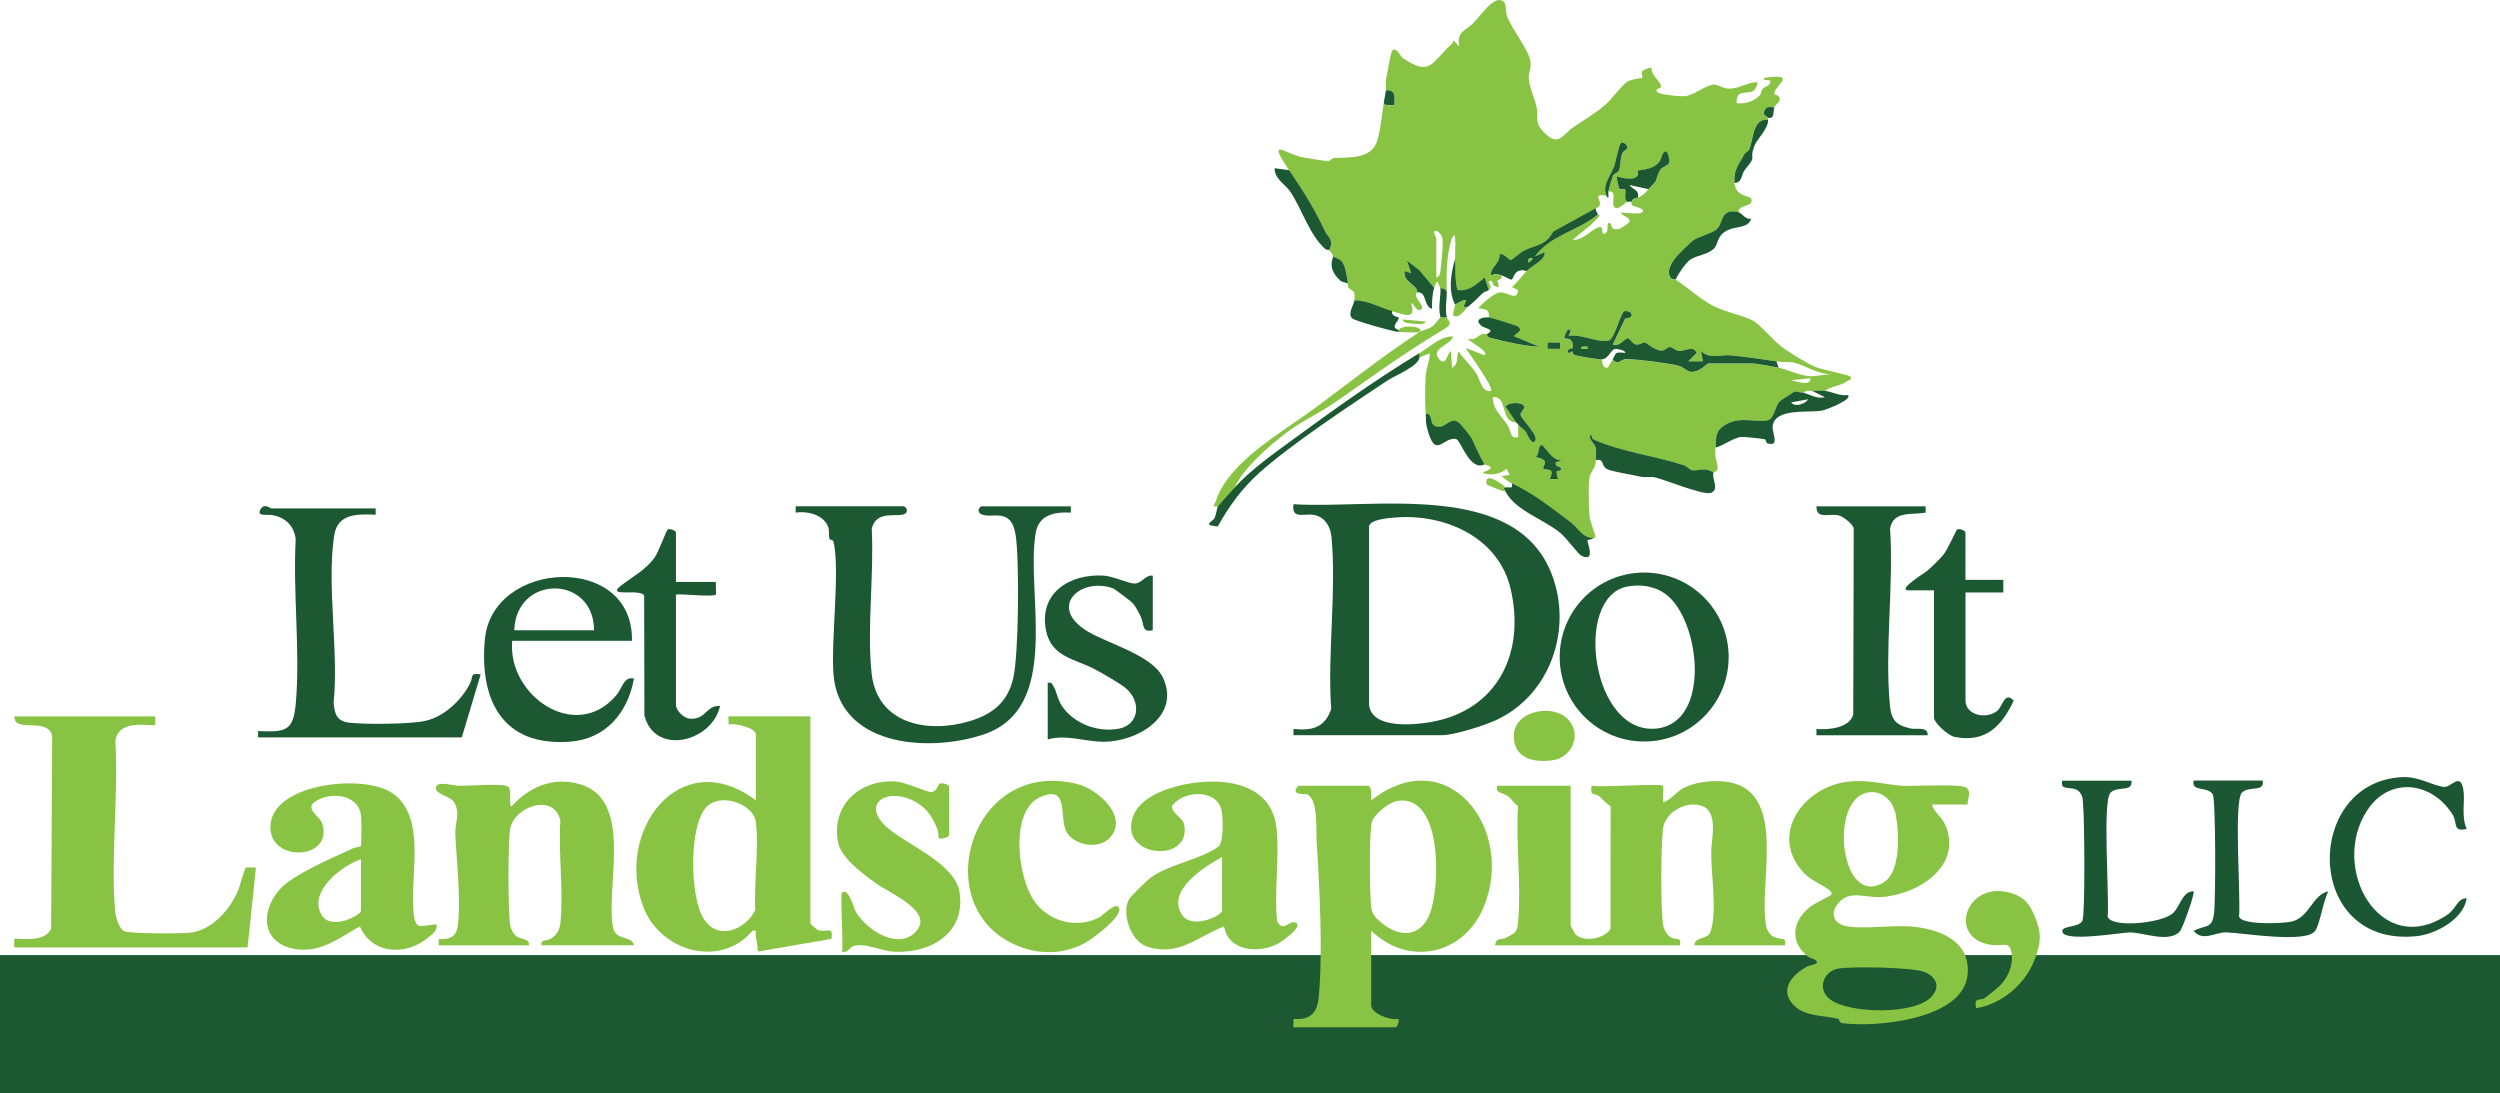 <svg xmlns="http://www.w3.org/2000/svg" id="Layer_2" data-name="Layer 2" viewBox="0 0 722.57 316.01"><defs><style>      .cls-1 {        fill: #1c5933;      }      .cls-2 {        fill: #89c343;      }      .cls-3 {        fill: #1c5733;      }    </style></defs><g id="Layer_1-2" data-name="Layer 1"><g><rect class="cls-1" y="276.05" width="722.57" height="39.96"></rect><path class="cls-2" d="M480.68,227.08c.21.21-.16,3.97,0,4.85,2.47-.81,3.79-3.18,6.26-4.35,3.68-1.74,9.22-2.27,13.19-1.44,16.7,3.46,7.83,30.23,10.41,41.79.24,1.08,1.1,2.26,2.06,2.79,2,1.12,3.86-.24,3.27,2.5h-26.1c-.11-2.32,3.19-1.77,4.29-3.29.58-.8.98-3.28,1.09-4.37.61-5.71-.57-13.24-.56-19.38,0-3.74,2.29-11.73-2.97-13.35-4.5-1.39-10.42,2.03-10.97,6.69-.61,5.12-.73,23.02.05,27.9.18,1.13,1.1,2.83,2.05,3.42,1.79,1.1,3.3-.36,2.77,2.39h-53.42c.41-2.45,1.86-1.48,3.02-2.11,2.8-1.51,3.39-1.45,3.68-4.84.91-10.62-.71-22.53-.04-33.29-1.14-.74-1.73-1.94-2.79-2.77-1.65-1.29-3.85-.73-3.26-3.12h21.25v40.37c0,.15,1.23,2.42,1.38,2.56,2.45,2.43,8.26,1.3,10.14-1.48l.03-35.56c-1.32-.75-2.22-1.98-3.35-2.88-1.3-1.05-2.72.25-2.13-3.01,2.66.55,19.91-.73,20.64,0Z"></path><path class="cls-2" d="M395.39,227.08c1.25.39.92,3.1.92,4.25,22.31-17.45,41.89,8.64,32.46,30.95-5.85,13.84-21.79,17.12-32.46,6.69v21.55c0,2.48,5.66,4.5,7.89,3.95.24.68-.26,2.43-.91,2.43h-29.44c-.12,0,.08-1.99,0-2.42,4.83.44,6.88-1.7,7.31-6.35,1.2-12.96.23-31.81-.62-44.95-.2-3.08.51-11.78-2.57-13.51-.73-.41-3.26.18-3.5-1.06-.12-.6.68-1.51.91-1.51h20.03ZM404.06,231.45c-2.53.35-7.05,3.86-7.62,6.38-.73,3.24-.59,20.4-.14,24.17.28,2.4,1.35,3.33,3.1,4.79,5.1,4.24,11.09,4.11,13.78-2.5,3.13-7.69,3.87-34.61-9.12-32.84Z"></path><path class="cls-2" d="M234.23,207.05v59.79c0,.18,1.74,1.85,2.25,2,2.54.75,4.48-1.37,3.81,2.53l-21.23,3.66c-.09-1.52-.36-3.05-.63-4.55-.15-.85.58-1.79-.88-1.52-9.32,11.07-26.67,6.01-31.56-6.69-8.51-22.1,10.62-47.42,32.47-30.95v-19.12c0-1.75-6.27-3.42-7.89-2.73.08-.43-.12-2.43,0-2.43h23.67ZM217.02,234.58c-2.93-3.22-9.45-4.76-12.79-1.38-5.25,5.32-4.83,26.18-.86,32.33,4.19,6.49,11.96,3.27,14.93-2.48-.45-7.92,1.11-17.68.17-25.37-.15-1.22-.65-2.21-1.46-3.1Z"></path><path class="cls-2" d="M568.7,232.54h-10.32c.6,2.21,2.77,3.49,3.75,5.66,5.48,12.1-7.98,20.55-18.59,21.07-4.63.23-9.18-2.24-12.48,2.09-2.1,2.77-1.01,5.52,2.26,6.26,4.8,1.08,13.26-.28,18.68.14,8.17.63,17.42,3.86,16.72,13.68-.94,13.21-26.35,15.58-36.18,14.29-1.11-.14-.77-1.09-1.3-1.24-3.97-1.07-9.41-.58-12.72-3.87-4.46-4.44-.57-8.95,3.81-11.27,1.06-.56,3.98-.62,2.29-1.92-.42-.32-1.51-.45-2.36-1.17-5.22-4.45-3.97-10.35.97-14.21,1.17-.92,5.79-3.14,6.01-3.4.32-.38.06-.86-.38-1.25-1.6-1.46-5.22-2.8-7.2-4.81-10.84-11.02-.42-25.39,12.75-26.7,6.03-.6,10.46.97,15.75,1.23,3.23.16,16.79-.69,18.25.58s.17,3.34.29,4.87ZM540.03,229.02c-11.76,1.71-8.04,34.08,4.59,25.88,4.79-3.11,4.3-14.39,3.3-19.48-.74-3.8-3.72-7.01-7.89-6.4ZM558.17,288.18c2.71-2.82,1.58-5.74-1.8-7.19s-20.88-1.71-24.97-1.06c-4.34.68-6.4,6.04-2.37,8.98,5.63,4.1,24.19,4.41,29.14-.72Z"></path><path class="cls-1" d="M373.85,212.51v-1.82c5.37.54,9.09-.32,10.9-5.8-1.13-15.94,1.59-34.12.07-49.79-.29-3.02-2.03-5.83-5.24-6.3-2.82-.41-6.33,1.34-5.73-3.07,22.85,1.47,64.2-7.16,74.68,20.32,6.07,15.91-.49,34.9-16.19,42.11-3.45,1.59-12.12,4.34-15.7,4.34h-42.79ZM403.47,149.56c-1.91.15-7.39.51-7.78,2.54v51.62c.75,6.95,12.67,5.87,17.76,4.99,19.47-3.36,27.51-20.09,23.14-38.61-3.49-14.79-18.95-21.63-33.12-20.54Z"></path><path class="cls-2" d="M44.84,207.05c.08.09.09,2.34,0,2.43-.68.72-10.45-2.12-11.5,4.59.95,15.9-1.38,33.47-.08,49.17.13,1.58,1.14,5.21,2.62,5.89,1.72.79,16.29.74,18.98.45,6.29-.68,11.27-6.31,13.76-11.74.6-1.31,2.09-6.81,2.4-7.01.58-.36,2.14.05,2.96-.08l-2.43,23.07H4.17c-.12,0-.09-2.34,0-2.43.45-.47,8.7,1.5,10.61-3.05l.3-55.51c-1.09-5.84-11.04-.74-10.91-5.78h40.67Z"></path><path class="cls-2" d="M183.24,273.21h-26.71c-.43-1.81,1.47-1.1,2.65-1.9,2.08-1.41,2.62-2.58,2.84-5.05.84-9.23-.66-19.76-.06-29.13-1.96-8.23-13.46-3.85-14.5,2.43-.68,4.07-.65,23.73,0,27.86.17,1.09.88,2.45,1.74,3.12,1.42,1.11,3.81.57,3.69,2.68h-26.1v-1.82c2.71.2,4.95-.38,5.43-3.38,1.2-7.62-.34-19.38-.63-27.28-.11-3.04,1.68-5.89-.52-9.13-1.04-1.54-6.33-2.33-4.88-4.52.8-1.21,5.05-.01,6.35.02,3.11.07,11.7-.67,13.9.06,1.95.64.38,4.48,1.3,5.98,5.16-5.69,12.12-8.76,19.86-6.5,15.72,4.58,7.34,29.57,9.59,41.4.77,4.03,5.51,2.25,6.06,5.17Z"></path><path class="cls-2" d="M353.81,267.75c-7.85,3.02-13.3,8.95-22.45,5.76-4.94-1.72-7.48-10.63-4.68-14.09.77-.94,4.79-4.93,5.74-5.64,5.41-4.05,14.98-5.42,19.81-9.16,1.44-1.12,1.24-7.9.93-9.91-1.04-6.83-11.04-6.41-14.43-1.77.01,2.34,3.14,3.35,3.53,5.39,2.24,11.48-19.34,9.64-14.69-2.58,1.99-5.24,9.45-7.94,14.67-9,10.9-2.21,25.36-.78,26.73,12.79.85,8.43-.72,18.02.13,26.58,1.47,3.48,3.54.06,5.02.43,3.32.83-3.71,5.72-5.12,6.4-5.61,2.69-13.95,1.91-15.21-5.18ZM353.21,247.72c-5.15,2.82-16.21,9.68-11.56,16.72,2.85,4.31,11.56.19,11.56-1.24v-15.48Z"></path><path class="cls-2" d="M126.18,267.15c.31,1.84-1.26,2.89-2.48,3.89-6.41,5.26-16.17,4.85-19.69-3.29-5.79,3.22-11.09,7.55-18.15,6.63-10.01-1.31-11.01-10.54-4.99-17.34,3.77-4.27,15.58-9.26,21.23-11.88.61-.28,2.04-.41,2.16-.55.29-.33.22-7.64.11-8.77-.63-6.39-9.21-7.25-13.57-3.94-2.56,1.94,1.76,4.26,2.33,6.07,3.48,11.06-16.61,11.49-14.87-.23,1.69-11.37,26.87-14.11,35.13-8.5,9.87,6.7,5.2,23.34,6.09,33.98.49,5.92,1.76,4.34,6.7,3.93ZM104.33,248.32c-5.53,1.9-15.24,9.29-11.46,16.02,2.71,4.83,11.46.19,11.46-1.14v-14.87Z"></path><path class="cls-1" d="M261.24,146.35c.73.2,1.37,1.47.32,2.14-1.91,1.23-8.32-1.35-9.6,4.36.7,13.34-1.42,28.56-.05,41.68,1.53,14.72,16.17,17.57,28.33,13.91,6.61-1.99,10.95-5.45,12.59-12.3s1.82-34.15.73-41.45c-1.29-8.61-7.31-4.35-10.18-6.21-1.19-.77-.1-2.14.32-2.14h25.8v1.82c-4.67-.27-9.29.62-10.17,5.91-2.94,17.6,7.86,50.66-15.19,58.26-16.03,5.29-41.78,3.36-43.26-17.71-.7-9.96,1.97-30.01.01-38.15-.11-.45-1.05-.36-1.18-.85-.34-1.31.23-2.44-.69-4.07-1.67-2.96-5.88-3.86-9.05-3.4v-1.82h31.26Z"></path><path class="cls-1" d="M108.58,146.95v1.82c-5.27-.24-11-.37-11.98,5.93-2.24,14.42,1.36,33.5-.18,48.42.31,3.29.91,5.33,4.56,5.76,4.62.53,17.61.45,21.96-.53,5.45-1.22,10.42-5.94,12.9-10.78,1.02-1.99-.14-3.19,3.09-2.66l-5.46,18.21h-58.88v-1.82c8.05.35,10.21.05,10.92-8.21,1.29-15.11-.9-31.98-.04-47.28-.52-3.78-2.78-6.07-6.46-6.89-1.7-.38-5.34.59-3.52-1.99,1.05-1.48,2.51.02,3.06.02h30.05Z"></path><path class="cls-2" d="M320.85,242.07c-3.04,3.44-10.1,2.46-12.47-1.42-2.52-4.13.91-13.91-7.52-10.37-9.11,3.83-6.75,22.89-2.18,29.78,4.09,6.17,12.22,8.53,18.91,5.15,1.27-.64,5.25-5.02,5.88-2.61.67,2.59-7.84,8.88-10,10.02-7,3.68-14.68,3.3-21.59-.29-23.34-12.14-10.78-53.43,19.59-45.69,5.89,1.5,14.75,9.36,9.38,15.43Z"></path><path class="cls-2" d="M243.34,258.04c1.79-1.81,3.4,4.38,3.99,5.42,2.78,4.97,11.51,10.86,16.69,6.45,7.08-6.03-6.63-11.6-10.55-14.41-3.59-2.58-10.27-7.35-11.2-11.86-2.22-10.75,6.11-18.42,16.55-17.76,3.06.19,9.16,3.16,10.31,3.05,1.9-.2,1.87-2.33,2.54-2.48.77-.17,2.65.25,2.65.94v13.96c0,.78-2.69,1.25-3.03.91-.09-.09.01-1.66-.29-2.42-1.35-3.38-2.86-6-6.08-7.9-8.17-4.83-16.76.29-8.15,7.54,5.7,4.8,19.25,10.23,20.55,18.3,1.92,11.96-8.44,17.91-19.11,17.28-3.59-.21-8.7-2.83-11.8-1.52-.83.35-1.4,2.05-3.05,1.5.45-2.25-.6-16.39,0-17Z"></path><path class="cls-1" d="M499.63,189.9c0,13.49-10.93,24.42-24.42,24.42s-24.42-10.93-24.42-24.42,10.93-24.42,24.42-24.42,24.42,10.93,24.42,24.42ZM470.2,169.55c-15.55,3.21-10.16,43.31,8.8,40.99,15.59-1.91,12.44-31.09,2.59-38.69-3.18-2.45-7.47-3.1-11.39-2.29Z"></path><path class="cls-1" d="M182.64,185.2h-34.6c-1.42,15.83,18.35,29.56,30.05,15.79,1.87-2.2,2.22-5.63,5.15-4.86-1.81,9.9-8.12,17.44-18.48,18.23-19.44,1.48-26.22-11.87-24.63-29.49,2.08-23.23,43.02-25.15,42.52.33ZM171.71,182.16c-.11-16.14-22.58-16.09-23.07,0h23.07Z"></path><path class="cls-1" d="M556.56,146.35v1.82c-4.09.7-9.31-.61-10.28,4.59,1.09,16.37-1.57,34.86-.06,50.98.41,4.37,1.75,5.84,5.95,6.8,1.85.42,5.03-.71,5,1.98h-32.17v-1.82c3.54.26,9.64-.24,10.64-4.24l.14-53.62c-.11-1.29-3-3.46-4.07-3.79-2.96-.91-6.71,1.35-6.71-2.7h31.56Z"></path><path class="cls-1" d="M333.18,166.38v15.78c-3.29.74-2.37-1.62-3.53-4.06-.54-1.14-1.46-2.88-2.28-3.79-.42-.47-5.26-4.13-5.59-4.24-9.5-3.43-19.14,5.35-7.44,12.41,6.03,3.64,18.77,6.89,21.8,13.41,5.18,11.15-7.47,18.52-17.23,18.5-5.15,0-10.97-2.23-16.09-.66v-16.39c1.04-.2,1.24.25,1.69,1.04,1.13,2,1.02,3.85,2.85,6.26,3.59,4.72,9.92,6.98,15.76,6.02,6.18-1.01,6.94-7.91,2.17-11.82-1.79-1.47-6.57-4.18-8.67-5.31-5.68-3.07-12.69-3.5-14.27-11.2-2.24-10.91,6.76-16.53,16.58-15.97,2.81.16,7.37,2.34,8.98,2.3,2.18-.06,3.14-2.6,5.27-2.27Z"></path><path class="cls-1" d="M568.09,167.59h10.93v3.64h-10.93v31.26c0,4.07,5.74,5.58,9.09,3.02,1.72-1.31,2.12-5.85,4.85-3.03-3.49,7.46-8.21,12.3-17.15,10.49-1.87-.38-5.91-4.06-5.91-5.63v-36.72h-7.58c-2.81-.34,4.95-5.06,5.44-5.48,1.45-1.26,3.71-3.38,4.88-4.83,1.39-1.73,3.62-7.04,3.96-7.27.55-.37,2.4.28,2.4.89v13.66Z"></path><path class="cls-1" d="M195.38,168.2h11.53c-.13.75.19,3.46,0,3.64-.84.8-9.81-.26-11.54,0v31.87c0,1.57,2.15,3.84,3.94,4,4.8.43,4.66-3.89,8.81-3.69-2.22,10.38-18.86,14.64-21.87,2.74l-.07-34.53c-.77-2.35-11.52.68-6.56-3.08,3.32-2.52,6.96-4.4,9.59-8.02,1.09-1.5,3.39-7.84,3.76-8.09.54-.37,2.4.28,2.4.89v14.26Z"></path><path class="cls-2" d="M571.13,291.42c-.61-3.46.93-1.96,2.61-3.03.5-.31,3.65-2.89,4.09-3.32,2.47-2.43,3.97-5.75,3.62-9.13-.46-4.41-2.51-2.24-6.23-2.87-12.68-2.13-6.78-19.13,6.36-14.86,3.77,1.23,5.14,3.3,6.57,6.78,1.93,4.72,1.82,6.93.15,11.73-2.6,7.48-9.4,13.36-17.17,14.7Z"></path><path class="cls-2" d="M453.16,207.86c4.18,4.32,1.24,11.07-4.4,11.88s-11.57-.64-11.2-7.51,11.25-8.87,15.6-4.37Z"></path><g><path class="cls-2" d="M400.55,26.16c.16-.95-.14-2.16.06-3.25s1.45-7.99,1.76-8.28c1.29-1.21,2.28,1.59,3.04,2.11,8.12,5.59,8.31,1.25,14.11-3.94.34-.3.5-.74.46-1.19l1.81,1.81c-.88-4.27,1.72-4.47,3.96-6.66,2-1.95,5.34-7.13,7.86-6.73,2.18.35,1.29,2.86,2,4.73,1.4,3.7,6.07,9.45,6.69,12.76.4,2.1-.54,3.39-.45,5.23.1,2.26,1.71,5.77,2.25,8.12.72,3.07-.78,4.22,1.94,7.16,4.38,4.73,5.47.95,8.57-1.18,3.31-2.27,6.33-3.93,9.45-6.64,1.76-1.53,4.43-5.28,6.12-6.48,1.37-.97,4.23-1.05,4.39-1.22.79-.87-1.93-1.95,2.77-3-.18,2.31,2.28,3.62,2.69,5.2.33,1.26-1.58.42-1.18,1.76.46.94,6.79,1.43,8.11,1.33,2.36-.17,5.86-3.01,8.12-3.34,1.35-.2,2.75,1.14,4.7,1.16,2.94.03,5.33-1.92,8.2-1.87-.68,5.65-6.16.33-6.07,6.06,2.33.35,5-.49,6.65-2.17.55-.55.48-1.46.83-1.87.51-.61,1.9-.95,2.22-1.73.66-1.62-2.06-.25-1.81-1.5,10.13-1.53,3.09,2.06,3.01,4.54-.01.36.89.27,1.22.74,1.15,1.6-.59,1.85-1.2,3.21-.79.06-1.92-.38-2.48.37-1.52,2.01.46,2.21.66,2.67.05.12,0,.4,0,.61-4.58-.65-4.2,5.87-5.52,8.62-.3.63-1.06.69-1.34,1.24-1.59,3.1-3.19,4.46-2.85,8.35.36,4.1,4.57,3.6,4.87,4.55.83,2.65-3.87,1.42-3.66,3.95-5.32-1.33-4.4,2.99-6.34,4.89-1.26,1.23-5.05,1.94-6.97,3.35-.67.49-4.03,3.78-4.61,4.48-1.3,1.56-3.11,4.09-1.82,6.15.38.61,1.28.4,1.53.56,3.69,2.39,6.97,5.58,10.9,7.61,3.45,1.79,8.53,2.69,11.52,4.27,1.92,1.02,6.01,5.97,8.58,7.81,2.06,1.47,6.9,4.48,9.12,5.45,1.9.83,9.89,2.42,10.26,2.79.89.89-.33,1.07-.76,1.39-1.99,1.48-4.59,1.43-6.52,2.85-1.08-.12-2.51-.03-3.64,0-.8.02-2.01-.31-2.43.61-.87-.18-1.78-.29-2.66-.42-.92.67-3.82,2.35-4.44,3.03-.99,1.09-1.57,4.71-3.01,5.19-3.18,1.06-8.1-1.3-12.56,1.4-3.1,1.88-2.54,3.63-2.82,6.59-.34,3.55.6,4.01.61,5.8,0,1.08-1.19,1.39-1.22,1.49-2.22-1.73-4.77-.43-6.24-.72-.67-.13-1.4-1.13-2.26-1.41-8.92-2.88-17.57-3.75-25.98-7.37-.63-.27-.76-.8-.74-1.42-1.67.34.85,2.65,1.08,3.48.31,1.15.19,2.59.15,3.8-.1,2.68-1.58,3.1-1.86,5.13-.33,2.37-.21,8.46.04,10.95.18,1.76,1.73,5.35,1.7,6.11-.01.34-.41.2-.49.27-3.18.21-4.55-2.94-6.7-4.53-5.9-4.38-10.3-8.03-16.97-11.25-1.02-.49-2.14-1.39-3.03-2.13l2.42-.3-.91-1.81c-1.76,1.67-4.73,1.98-6.98,1.19l2.43-1.21c.06-.98-1.75-1.09-1.82-1.21-1.62-2.67-2.35-4.65-3.72-7.51-.3-.63-3.3-4.36-3.84-4.67-2.73-1.6-3.69,2.14-6.6,1.18-1.95-.64-.64-3.85-2.83-3.56-.25-3.27-.27-7.79.01-11.22.18-2.15,1.11-4.22,1.2-6.38l-3.03,1.21c.02-.4-.01-.81,0-1.21,2.98-1.8,6.01-4.91,9.71-4.85-.61,2.56-6.87,3.51-3.93,6.66,1.97,2.12,2.23-1.88,3.32-2.41l.31,4.85c1.95-1.14,1.28-3.08,1.82-4.85,1.5,2.15,3.74,4.3,5.15,6.38,1.17,1.72,1.54,5.63,4.26,5.14,1-.97-6.33-10.8-7.28-12.44l5.46,2.12c1.29-1.24-4.64-4.03-4.85-4.85,2.69,1.01,3.21-2.03,5.46-1.22.07.03.14.83,1.03,1.06,4.42,1.16,9.65,2.34,14.14,2.57l-7.28-3.04c.67-1.08,2.95-1.5,1.04-2.87-.37-.27-7.66-2.55-8.33-2.59.31-2.63-1.21-2.19-3.03-2.73,1.25-1.34,4.24-4.02,5.92-4.44,2.31-.58,5.29,2.86,5.61-.72l-1.82-.9c1.59-1.27,2.86-3.21,4.24-4.56,1.71-1.67,5.6-3.34,5.16-5.46l-2.74,1.2c4.48-6.16,12.5-7.4,18.21-12.13.05.11.58.14.57.3-.01.19-2.21,2.29-2.68,2.76l-5.17,4.22c3.04.31,5.35-3.06,7.62-3.61,1.7-.41.14,2.5,1.78,1.79,1.23-.53.13-3.13,1.22-3.02.72.08.16,2.46,2.87,1.67.53-.15,2.81-1.65,2.89-1.99.38-1.5-2.34-1.63-2.42-2.72,1.11.14,5.39.56,6.07,0,1.35-1.13-2.43-1.76-2.86-2.02-.29-.17-.13-.98-.17-1.01.23-1.19,1.21-.92,1.82-1.21,2.06-1,1.97-1.36,3.04-2.43,3.34-3.33,1.55-1.94,3.35-5.46.53-1.03,2.39-1.26,2.66-2.22s-.57-4.87-1.9-2.47c-.55,1.01-.25,1.61-1.46,2.79-1.88,1.86-5.41,1.78-5.63,1.99s.18,1.34-.41,1.78c-1.45,1.09-4.1.35-5.71-.05-.16.18.45,3.26.76,3.53.34.29,1.4-.03,1.58.16.5.52-.57,3.01.69,3.6-.99.29-3.66,3.59-4.09.44-.11-.85.86-3.84-1.37-3.47.14-.87.96-3.48,1.32-4.45.31-.84,1.37-.75,1.7-1.48.54-1.19.34-3.43.96-4.96.26-.64,1.4-1.21,1.49-1.56.23-.93-1.29-1.91-1.81-1.51-.66.52-1.61,5.67-2.02,6.79-1.05,2.82-3.49,5.22-2.23,8.39-4.08-.7-1.54,1.01-1.9,2.63-.15.67-1.09.91-1.13,1.01l-12.35,6.77c-2.32,4.2-4.6,3.64-8.43,5.53-1.06.53-3.56,2.75-3.8,2.75-.55,0-2.1-2.13-3.34-1.7.36,2.7-2.66,3.62-2.43,6.07,1.43-.54,1.8-.35,3.03,0,.5,1.22-1.18,1.17-1.15,1.49.09.82,1.32,2.77-1.14,1.34-.07-.04-.32-2.1-1.36-1.01-.28.29,1.3,1.24,0,2.42l-1.22-3.64c-2.3,1.9-4.54,4.16-7.87,3.62-.72-3.03-.51-6.02-.63-9.09-.07-1.8.18-3.91,0-5.78.02-1.79-.83-.59-1.05.18-1.57,5.53-1.45,9.84-1.38,15.31-.17-1.01-1.73-1.12-1.82-1.21-.56-.56-.69-3.71-1.82,0l-4.3-5.1-3.58-2.78,1.2,3.64-1.81-.6c-.48,2.56,1.94,3.39,3.23,4.92.34.4.29,1,.41,1.15-1.6,1.15,2.26,3.84,1.21,4.85-1.22,1.18-2.23-1.52-3.03-1.82,1.66,5.25-2,3.35-5.47,2.43-3.69-.98-7.02-3.13-10.93-3.04.39-3.32-.45-2.43-1.68-3.79-.33-.37-.09-1.01-.14-1.06-.35-1.74-.62-4.59-1.54-6.04-.79-1.23-2.07-1.25-2.71-1.85-.08-.08-.21-.89-1.21-1.82,1.58-2.9-.46-3.88-1.15-5.35-3.24-6.91-6.24-11.53-10.38-17.72-6.79-10.16-1.08-4.65,4.09-3.79,1.17.2,6.77,1.13,7.14,1.13.41,0,1.11-.92,1.84-.96,4.2-.22,10.57.35,12.26-4.74,1.14-3.43,1.36-7.51,1.98-11.07l.41.49,2.63.12c.08-2.26.53-4.59-2.43-4.25ZM415.12,80.18c1.12-.23,1.13-1.19,1.24-2.1.24-2.01.9-8.09.46-9.61-.15-.5-.97-1.47-1.4-1.63-1.87-.73-.29,1.99-.29,2.12v11.23ZM513.46,104.46c-4.52-.68-9.16-1.37-13.72-1.76-2.43-.21-5.6,1.23-8.13-1.27l.6,3.03h-4.24s2.43-2.43,2.43-2.43c-.93-2.35-3.37-.42-5.11-.59-1.04-.1-1.91-1.06-2.58-1.12-.87-.07-1.41,1.22-2.78,1.03-1.97-.27-4.19-2.35-4.45-2.36-.77-.01-1.64.88-2.85.54-.85-.24-1.41-1.57-2.03-1.71-.87-.2-2.64,2.73-4.47,1.78l3.59-7.51c3.33-.28,1.63-2.5-.19-2.13-1.03.21-2.84,8-4.44,8.45-3.24.91-8.14-2.1-11.71-1.23l.6-1.52c-.91-1.61-1.97,2.02-1.82,2.13.35.25,2.61-.56,2.46,2.7-.02.36-2.22.3-1.24,1.56.13.16.81-.55,1.07-.43.12.05.05.88,1.02,1.1,1.4.32,6.56,1.23,7.62,1.16-.13,1.09.18,2.48,1.51,2.43.14,0,1.05-1.74,1.52-2.43,1.7,1.97,2.21-.03,3.91-.04,2.97-.02,12.23,1.15,15.15,1.92,1.46.38,2.4,1.67,3.74,1.76,2.18.14,4.54-2.43,4.82-2.43h12.75c1.15,0,5.95.93,7.59,1.21,2.71.47,6.64,2.65,10.02,2.42l5.15-.59c-3.76.11-7.74-2.66-10.92-3.36-1.06-.23-3.24-.04-4.86-.29ZM447.29,98.99v1.83s3.65,0,3.65,0v-1.83s-3.65,0-3.65,0ZM523.17,109.32l-5.46.6c1.28.23,5.86,1.91,5.46-.6ZM438.19,122.07c-4.76,0-2.2-7.65-6.67-7.28-.29,3.32,2.61,5.59,4.26,8.17,1.15,1.8.49,3.97,3.02,3.36v-3.64c.52.67,1.67,1.43,2.19,2.06.19.24,1.6,4.02,2.66,2.79,1.36-1.56-3.97-6.3-4.16-7.69-.13-.92,2.08-2.01.54-2.95-1.02-.62-4.23-.6-4.87.63l3.03,4.54ZM451.54,133c-2.87.41-4.8-3.76-5.77-4.25-1.39-.71-.67,3.04-2.11,3.34,4.95.92,1.9,2.62,2.42,3.33.56.77,3.59-.65,1.83,3.04h2.42c-1.12-3.4.29-2.05.6-2.43,1.17-1.44-1.87-.71-1.21-2.42l1.82-.6Z"></path><path class="cls-1" d="M461.26,132.99c.04-1.21.17-2.65-.15-3.8-.23-.83-2.74-3.14-1.08-3.48-.03.62.11,1.15.74,1.42,8.41,3.62,17.06,4.49,25.98,7.37.86.28,1.59,1.28,2.26,1.41,1.47.29,4.02-1.01,6.24.72-.6,1.72,1.79,4.62-.62,5.79-1.98.96-13.14-3.7-16.22-4.43-1.35-.32-2.84.08-4.06-.19-2.58-.57-7.4-1.32-9.48-2.05-2.46-.86-.84-3.31-3.62-2.76Z"></path><path class="cls-2" d="M418.16,91.72c.22,1.04,2.27,1.58-.81,3.43-11.52,6.9-20.48,13.46-31.42,21.1-4.48,3.13-9.72,5.41-14.2,8.87-5.21,4.03-12.11,9.9-14.88,15.77-.73.8-4.67,5.14-4.86,5.46-2,.18-.93-.38-.58-1.49,3.63-11.41,19.33-20.01,28.47-26.78,10.07-7.46,19.85-15.27,30.39-22.12.73-.47,2.36-.73,3.6-1.56,1-.67,2.13-2.49,2.47-2.69.27-.16,1.34.11,1.82,0Z"></path><path class="cls-2" d="M404.2,95.36c1.41-1.78,7.76-.89,6.07.61-.23.2-5.13.08-6.07,0v-.61Z"></path><path class="cls-1" d="M521.35,113.57c1.73.36,3.79,1.87,6.07,1.21l-3.64-1.81c1.14-.03,2.56-.12,3.64,0,2.16.25,4.33,1.56,6.67,1.22,1.43,1.28-6.21,4.22-7.37,4.46-3.77.77-13.62-.89-14.37,4.46-.27,1.93,2.26,6.13-1.53,5.02-.44-.13-.36-1.08-.82-1.19-.74-.17-5.78-.69-6.56-.66-2.35.1-5.24,2.54-7.6,3.08.28-2.95-.27-4.71,2.82-6.59,4.47-2.71,9.38-.35,12.56-1.4,1.43-.48,2.01-4.1,3.01-5.19.62-.68,3.52-2.36,4.44-3.03.88.13,1.79.24,2.66.42ZM522.56,115.4l-4.85.9c.96,1.5,4.22.44,4.85-.9Z"></path><path class="cls-1" d="M410.27,102.03c-.01.4.02.81,0,1.21-.13,2.56-7.15,5.34-9.31,6.77-10.57,7.02-27.83,18.41-36.97,26.63-4.96,4.46-8.77,9.63-12,15.5-4.79-.32-1.48-1.39-1.02-2.3.57-1.12.78-3.08,1.03-3.5.18-.32,4.13-4.66,4.86-5.46,4.42-4.86,10.77-9.43,16.11-13.33,12.08-8.85,24.55-17.8,37.31-25.51Z"></path><path class="cls-1" d="M436.98,139.67c6.68,3.22,11.08,6.87,16.97,11.25,2.14,1.59,3.52,4.74,6.7,4.53-.8.64-1.74.57-1.81.64-.33.33,2.68,6.71-1.82,4.51-.82-.4-4.25-5.03-5.79-6.35-4.84-4.17-13.16-6.53-16.07-12.15-.17-.33-.27-.68-.59-.91.04-.37.37-.25.59-.3,1.16-.27,2.15.74,1.82-1.21Z"></path><path class="cls-1" d="M502.53,61.36c.94.24,2.01,2.28,3.65,1.83-1.14,3.37-5.32,1.67-8.21,4.23-1.72,1.52-1.43,3.06-2.43,4.24-1.63,1.91-5.11,2.08-6.97,3.36-1.3.89-3.63,4.23-4.24,5.76-.26-.17-1.15.04-1.53-.56-1.29-2.06.52-4.59,1.82-6.15.58-.7,3.94-3.99,4.61-4.48,1.92-1.41,5.71-2.12,6.97-3.35,1.94-1.9,1.02-6.22,6.34-4.89Z"></path><path class="cls-1" d="M372.63,49.22c4.14,6.19,7.14,10.8,10.38,17.72.69,1.47,2.73,2.45,1.15,5.35-.12-.11-.79,0-1.18-.36-4.51-4.13-6.56-11.08-9.84-16.24-1.45-2.28-4.84-3.96-4.75-7.08l4.25.6Z"></path><path class="cls-1" d="M412.09,119.64c2.2-.29.89,2.92,2.83,3.56,2.91.96,3.87-2.78,6.6-1.18.54.32,3.54,4.04,3.84,4.67,1.37,2.86,2.1,4.84,3.72,7.51-4.33,2.21-6.86-7.1-8.29-7.33-3.91-.63-5.98,6.41-8.43-3.58-.34-1.37-.18-2.39-.27-3.66Z"></path><path class="cls-1" d="M402.38,89.89c-.39,1.58,1.63,1.63,1.8,1.85.62.82-2.76,2.7.02,3.61v.61c-1.66-.15-12.6-3.22-13.38-3.94-1.44-1.33.48-3.89.63-5.17,3.91-.09,7.23,2.05,10.93,3.04Z"></path><path class="cls-1" d="M511.03,34.66c.07,2.67-3.23,5.4-4.07,7.77-1.48,4.15,1.07,2.27-2.57,6.52-1.15,1.34-.72,3.87-3.06,3.92-.34-3.9,1.25-5.25,2.85-8.35.29-.56,1.04-.61,1.34-1.24,1.33-2.75.94-9.26,5.52-8.62Z"></path><path class="cls-1" d="M389.63,82c-.44-.38-1.66-.35-2.2-.85-2.12-1.93-3.27-4.09-2.05-7.04.63.6,1.92.62,2.71,1.85.92,1.45,1.19,4.3,1.54,6.04Z"></path><path class="cls-1" d="M400.55,26.16c2.96-.34,2.51,1.99,2.43,4.25l-2.63-.12-.41-.49c.21-1.21.4-2.44.61-3.64Z"></path><path class="cls-2" d="M435.15,140.88c-.22.05-.56-.07-.59.3.32.23.42.59.59.91-.83-.09-5.41-1.84-5.47-2.13-.86-3.94,4.57-.09,5.47.91Z"></path><path class="cls-1" d="M512.85,31.01c-.45,1,.21,3.47-1.82,3.04-.19-.45-2.18-.65-.66-2.67.57-.75,1.69-.31,2.48-.37Z"></path><path class="cls-1" d="M463.08,103.86c-1.07.08-6.22-.84-7.62-1.16-.97-.22-.89-1.04-1.02-1.1-.26-.11-.94.6-1.07.43-.98-1.26,1.23-1.2,1.24-1.56.14-3.25-2.11-2.45-2.46-2.7-.15-.11.91-3.74,1.82-2.13l-.6,1.52c3.57-.87,8.47,2.13,11.71,1.23,1.59-.45,3.41-8.24,4.44-8.45,1.82-.37,3.52,1.85.19,2.13l-3.59,7.51c1.83.95,3.61-1.98,4.47-1.78.61.14,1.18,1.48,2.03,1.71,1.22.34,2.09-.55,2.85-.54.26,0,2.48,2.09,4.45,2.36,1.37.18,1.91-1.1,2.78-1.03.67.05,1.54,1.02,2.58,1.12,1.74.17,4.17-1.76,5.11.59l-2.43,2.43h4.24s-.6-3.03-.6-3.03c2.53,2.5,5.69,1.06,8.13,1.27,4.56.39,9.2,1.09,13.72,1.76l.61,1.82c-1.63-.28-6.44-1.21-7.59-1.21h-12.75c-.27,0-2.64,2.57-4.82,2.43-1.34-.09-2.28-1.38-3.74-1.76-2.92-.77-12.18-1.94-15.15-1.92-1.7,0-2.21,2.01-3.91.04,1.03-1.51.3-2.3,3.64-1.83.13-.82-2.42-1.19-2.79-1.18-1.37.04-1.94,2.87-3.89,3.01ZM458.82,100.22c-2.52-.3-2.52.9,0,.59v-.59Z"></path><path class="cls-1" d="M461.26,60.15c-.23.56.39,1.32.61,1.82-5.71,4.74-13.73,5.98-18.21,12.13l2.74-1.2c.43,2.12-3.45,3.79-5.16,5.46-3.43-1.16-3.77,2.08-4.26,2.42-.35.25-2.19-.97-3.02-1.21-1.23-.35-1.6-.54-3.03,0-.23-2.45,2.79-3.37,2.43-6.07,1.24-.43,2.79,1.71,3.34,1.7.23,0,2.73-2.23,3.8-2.75,3.82-1.89,6.11-1.33,8.43-5.53l12.35-6.77ZM443.05,74.73c-1.27-.17-1.38-.06-1.21,1.21l1.21-1.21Z"></path><path class="cls-1" d="M470.36,58.33c-1.26-.59-.19-3.08-.69-3.6-.19-.19-1.24.13-1.58-.16-.31-.27-.92-3.35-.76-3.53,1.61.4,4.26,1.14,5.71.05.59-.45.2-1.58.41-1.78s3.75-.13,5.63-1.99c1.2-1.19.9-1.78,1.46-2.79,1.32-2.4,2.16,1.52,1.9,2.47s-2.14,1.2-2.66,2.22c-1.8,3.51,0,2.12-3.35,5.46l-5.46-1.21c.82,1.37,2.88,1.24,2.43,3.64-.61.3-1.59.03-1.82,1.21-.06-.04-1.03-.05-1.21,0Z"></path><path class="cls-1" d="M430.3,91.72c.67.04,7.96,2.32,8.33,2.59,1.9,1.36-.38,1.78-1.04,2.87l7.28,3.04c-4.5-.23-9.72-1.42-14.14-2.57-.9-.23-.96-1.04-1.03-1.06,2.76-1.41-.51-1.58-1.53-2.42-2.19-1.81.17-2.54,2.13-2.44Z"></path><path class="cls-1" d="M420.59,74.72c.12,3.06-.1,6.06.63,9.09,3.33.54,5.57-1.72,7.87-3.62l1.22,3.64c-.35.32-1.3.45-1.79.92-1.76,1.68-2.28,2.34-4.28,3.94-1.99.21-.91-.34-.61-1.82-.38-.44-2.95,1.06-3.03,1.21-2.16-3.93-1.21-9.22,0-13.35Z"></path><path class="cls-1" d="M409.66,84.43c-.12-.14-.07-.75-.41-1.15-1.28-1.52-3.71-2.36-3.23-4.92l1.81.6-1.2-3.64,3.58,2.78,4.3,5.1c-.56,1.84-.65,4.14-.61,6.07-1.92-.61-1.72-2.96-2.74-4.26-.43-.54-1.42-.5-1.5-.6Z"></path><path class="cls-1" d="M438.19,122.07l-3.03-4.54c.64-1.23,3.85-1.26,4.87-.63,1.53.93-.67,2.03-.54,2.95.2,1.39,5.52,6.13,4.16,7.69-1.07,1.23-2.47-2.55-2.66-2.79-.52-.63-1.67-1.39-2.19-2.06-.18-.23-.38-.43-.61-.61Z"></path><path class="cls-1" d="M451.54,133l-1.82.6c-.66,1.71,2.38.98,1.21,2.42-.31.38-1.71-.98-.6,2.43h-2.42c1.76-3.69-1.27-2.27-1.83-3.04-.52-.71,2.53-2.41-2.42-3.33,1.44-.29.72-4.04,2.11-3.34.97.49,2.9,4.66,5.77,4.25Z"></path><path class="cls-1" d="M464.29,56.51c-1.25-3.17,1.19-5.57,2.23-8.39.41-1.11,1.36-6.27,2.02-6.79.52-.41,2.04.57,1.81,1.51-.09.35-1.23.91-1.49,1.56-.61,1.54-.42,3.77-.96,4.96-.33.73-1.39.64-1.7,1.48-.36.97-1.18,3.58-1.32,4.45-.09.57.07,1.23,0,1.82-.48.16-.53-.59-.6-.61Z"></path><path class="cls-1" d="M416.34,83.22c.1.1,1.66.21,1.82,1.21.03,2.26-.55,4.72,0,7.28-.49.11-1.55-.16-1.82,0-.77-2.98.09-5.51,0-8.5Z"></path><rect class="cls-1" x="448.2" y="98.08" width="1.83" height="3.65" transform="translate(348.34 548.83) rotate(-89.89)"></rect><path class="cls-2" d="M420.59,88.07c.08-.15,2.65-1.64,3.03-1.21-.3,1.48-1.38,2.02.61,1.82-.64.51-2.66,3.83-4.25,2.42-.12-.1.53-2.89.6-3.03Z"></path><path class="cls-2" d="M458.82,100.22v.59c-2.52.3-2.52-.9,0-.59Z"></path><path class="cls-2" d="M412.08,92.94c-.15,1.08-3.19.68-3.95.6s-2.71-.17-2.72-1.21l6.67.61Z"></path><path class="cls-2" d="M443.05,74.73l-1.21,1.21c-.17-1.27-.06-1.38,1.21-1.21Z"></path></g><g><path class="cls-3" d="M712.94,239.6c-4.25.93-2.5-1.77-4.15-4.31-6.15-9.51-18.26-10.83-24.65-1.01-10.88,16.72,3.86,43.05,23.15,30.15,2.76-1.84,2.82-4.74,5.66-4.83-.86,6.04-8.95,10.41-14.47,10.98-32.79,3.37-32.78-44.84-3.95-45.98,4.74-.19,9.28,2.81,12.13,2.83,1.81.01,4.44-4.21,5.3.7.61,3.48-.7,7.75,1,11.48Z"></path><path class="cls-3" d="M654,225.62c.5,3.51-3.93,1.38-6.02,3.47-2.43,2.42-.29,30.3-.83,35.85.82,2.49,12.62,2,15.14,1.43,5.26-1.18,5.95-7.71,10.69-8.78-1.48,2.62-2.51,9.85-3.91,11.56-2.89,3.53-20.75.5-25.55.33-3.18-.11-6.84,2.81-9.49-.42,3.45-1.87,5.29-.39,5.89-5.06.48-3.72.51-32.94-.38-34.42-1.45-2.42-6.3-.59-5.51-3.98h19.98Z"></path><path class="cls-3" d="M616.03,225.62c.51,3.51-3.93,1.38-6.02,3.47-2.43,2.42-.29,30.3-.83,35.85,1.09,3.33,15.46,1.94,18.77-.93,2.18-1.89,2.69-6.4,6.06-6.41.46.52-3.14,10.66-3.93,11.55-3.13,3.55-10.61.3-14.56.35-2.63.03-19.5,3.03-19.46-.41.02-1.64,5.08-.91,5.85-3.12s.57-29.04.18-32.9c-.15-1.46.09-2.77-.95-4.04-1.92-2.35-5.84.06-5.1-3.4h19.98Z"></path></g></g></g></svg>